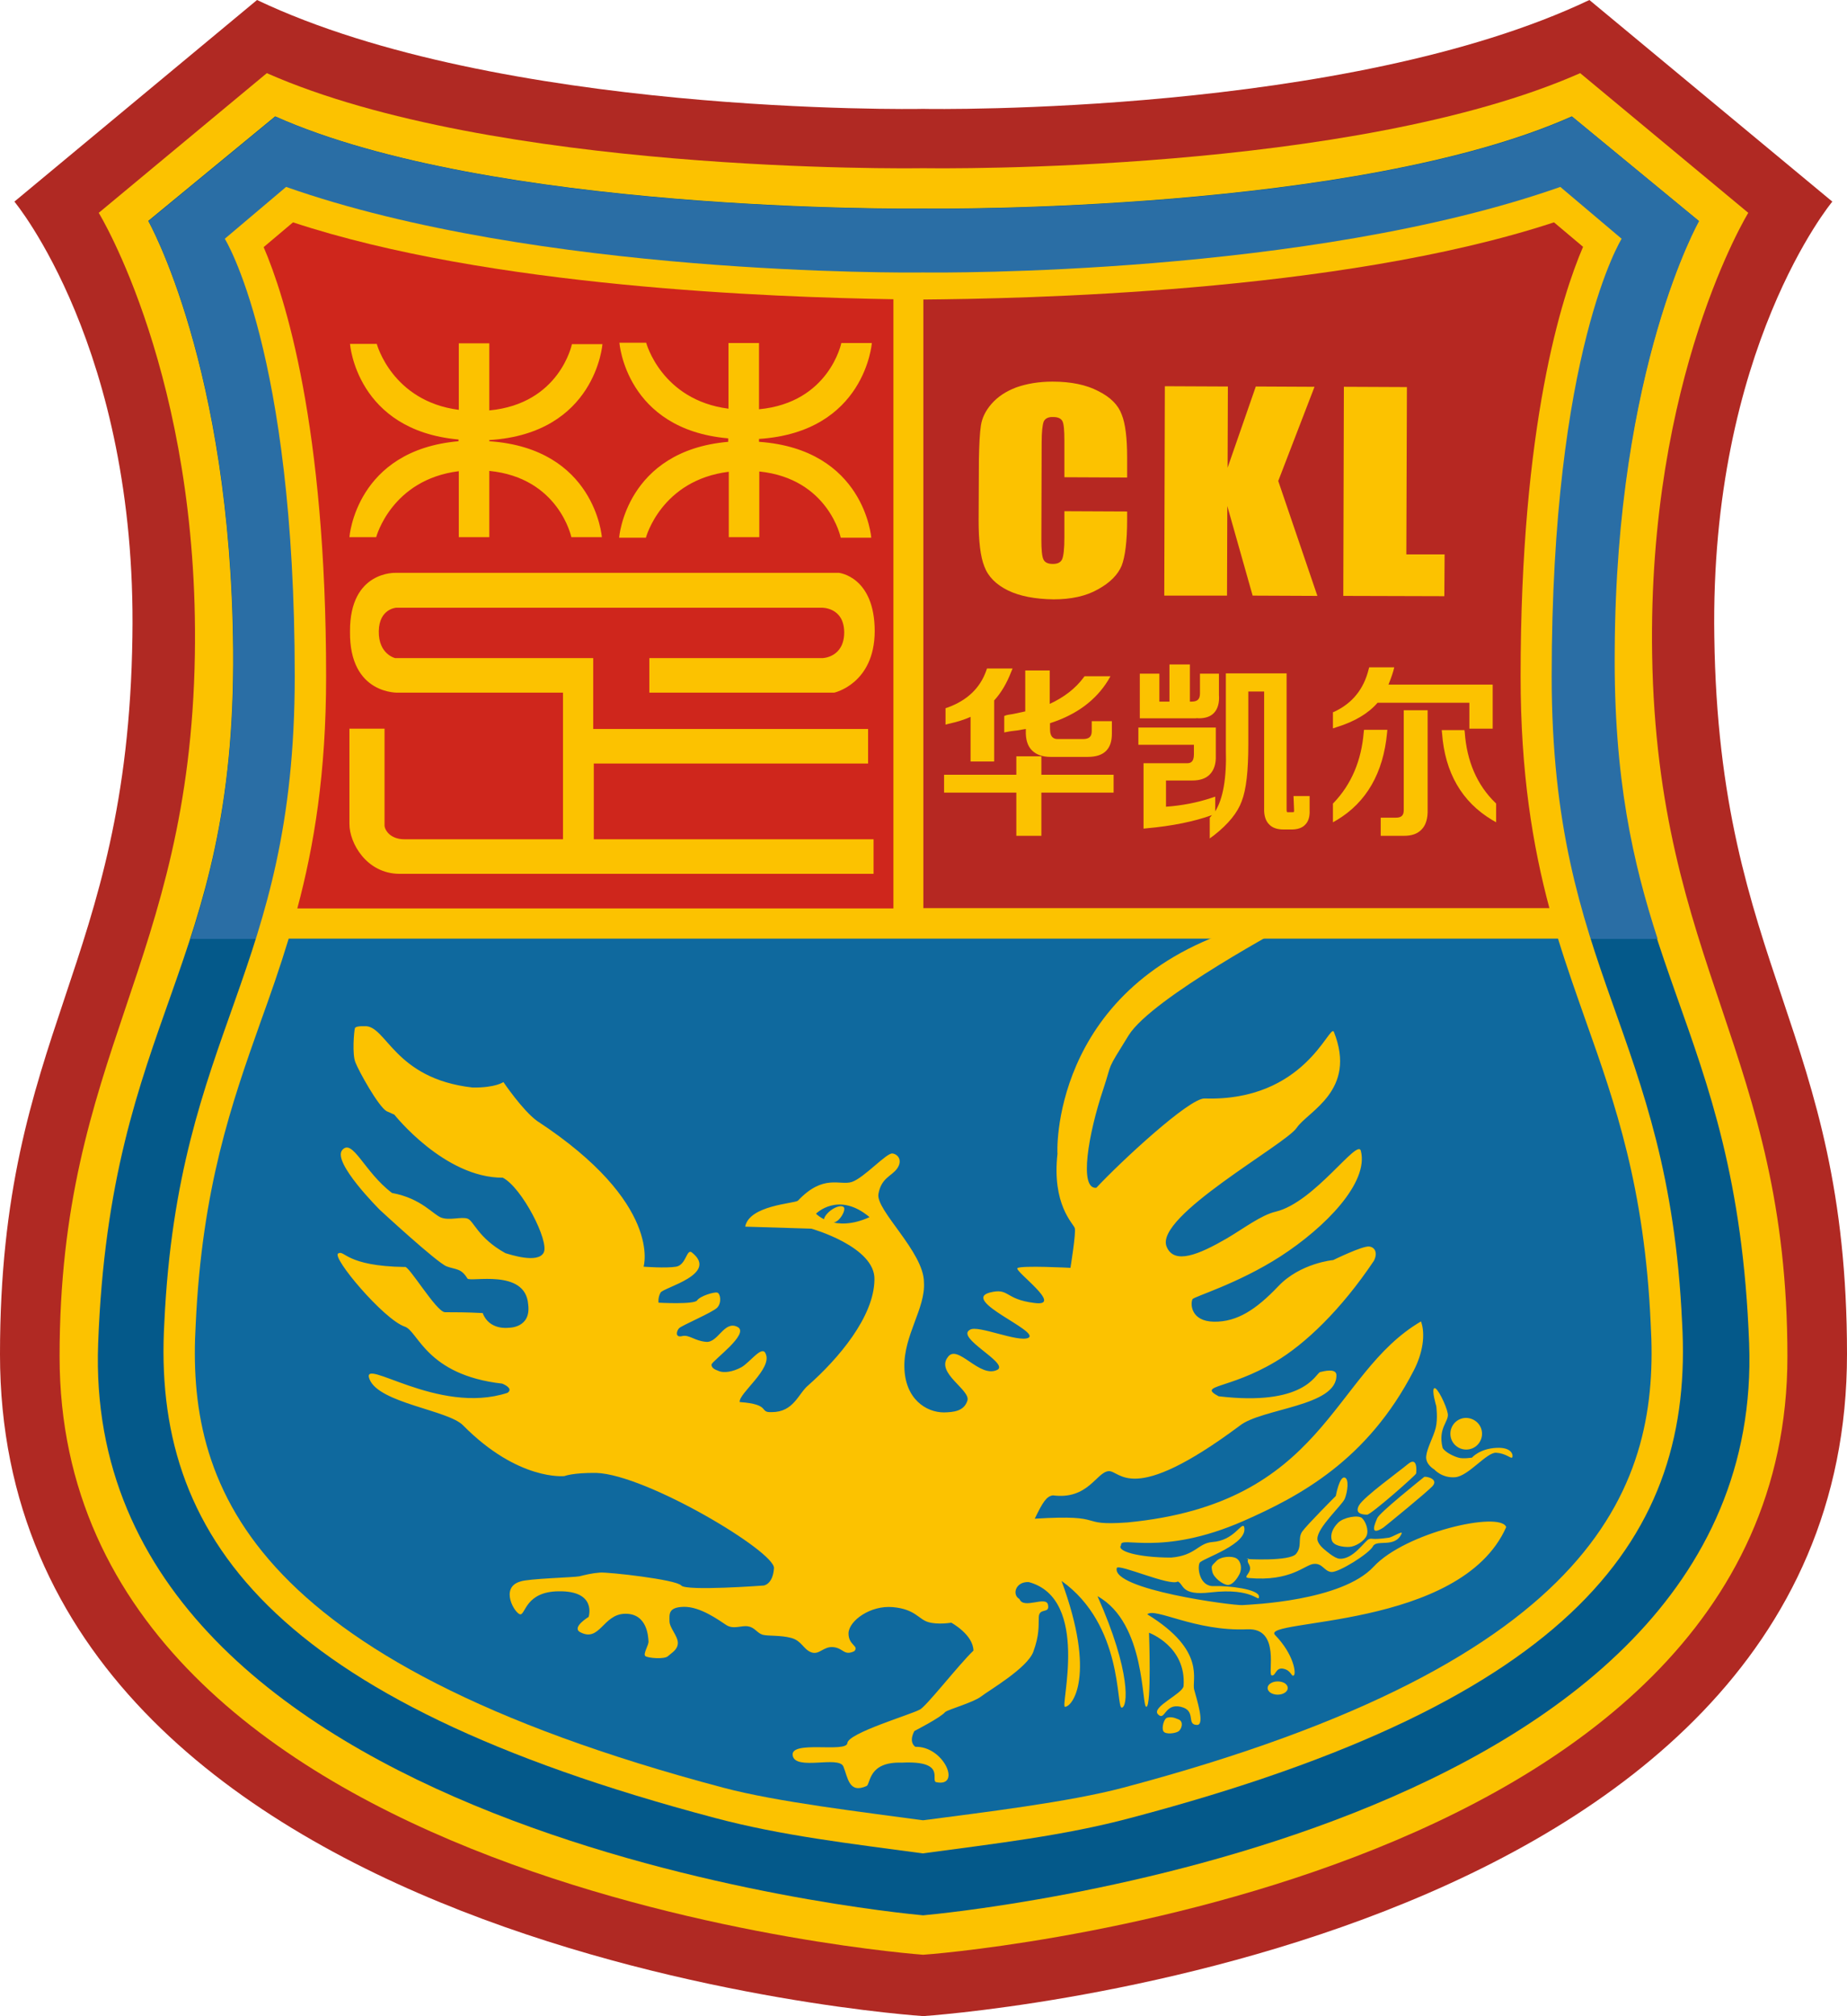 <svg xmlns="http://www.w3.org/2000/svg" xmlns:xlink="http://www.w3.org/1999/xlink" viewBox="79.2 50 641.7 700" xml:space="preserve"><g><path fill="#B02923" d="M674.8,271.1c-1.6-100,41-151.1,41-151.1l-84.4-70C547.3,90,403.2,87.9,400,87.8l0,0h-0.1h-0.1l0,0 C396.6,87.9,252.6,90,168.5,50l-84.3,70c0,0,42.6,51,41,151.1c-1.6,115.4-46,136.5-46,249.1C79.1,729.2,399.9,750,399.9,750h0.1 c0,0,321-20.8,320.9-229.9C720.9,407.5,676.4,386.5,674.8,271.1z"/><path fill="#FCC200" d="M700.2,521c0-105.3-45.2-135.6-47-243.6c-1.6-96.6,33.4-153.5,33.4-153.5l-58.4-48.5 c-78.9,34.8-222.3,33.1-228.1,33l0,0H400h-0.1l0,0c-5.8,0.1-149.1,1.8-228-33l-58.4,48.5c0,0,35,56.9,33.4,153.5 c-1.8,108-47,138.3-47,243.6c0,186,299.9,207.7,300,207.7l0,0l0,0l0,0l0,0C400.1,728.8,700.2,707,700.2,521z"/><path fill="#04598A" d="M686.9,516.5c-4.2-113.8-47.8-129.1-47-240.9c0.8-98.3,29.5-148.9,29.5-148.9l-44.1-36.3 c-74.8,33.3-219.5,32.1-225.2,32l0,0H400h-0.1l0,0c-5.8,0.1-150.4,1.3-225.1-32l-44.1,36.3c0,0,28.7,50.6,29.5,148.9 c0.9,111.7-42.7,127.1-46.9,240.9C106.9,687.3,390.1,714.1,399.8,715l0,0h0.1c0.1,0,0.1,0,0.1,0l0,0 C409.9,714.1,693.2,687.3,686.9,516.5z"/><path fill="#2A6EA5" d="M669.5,126.8l-44.1-36.3c-74.8,33.3-219.5,32.1-225.2,32l0,0h-0.1H400l0,0c-5.8,0.1-150.4,1.3-225.1-32 l-44.1,36.3c0,0,28.7,50.6,29.5,148.9c0.3,44.7-6.4,73.9-14.9,100.3h509.7c-8.5-26.3-15.3-55.6-14.9-100.3 C640.7,177.4,669.5,126.8,669.5,126.8z"/><path fill="#FCC200" d="M663.6,509.1c-4.7-101.9-45.3-120.4-45.3-224.3c0-113.1,24.3-151.9,24.3-151.9l-21.3-18 c-87.6,30.8-215.5,29.8-221.3,29.7l0,0h-0.1h-0.1l0,0c-5.7,0.1-133.6,1.1-221.2-29.7l-21.3,18c0,0,24.3,38.8,24.3,151.9 c0,103.8-40.5,122.4-45.3,224.3C132,583,172.9,640.3,327.6,681.2c23.3,6.2,47.1,8.9,72.1,12.3l0,0h0.1h0.1l0,0 c25-3.4,48.9-6.1,72.1-12.3C627,640.3,667.9,583.1,663.6,509.1z"/><path fill="#0F699E" d="M630.3,404.9c-3.3-9.4-6.7-18.9-9.8-29h-441c-3.1,10.2-6.4,19.6-9.8,29c-10,28.2-20.3,57.4-22.5,104.8 c-3.2,54.8,16.1,116.7,183.3,161c18.8,5,48.8,8.5,69.3,11.3l0,0h0.1h0.1l0,0c20.5-2.7,50.6-6.3,69.4-11.3 c167.2-44.3,186.5-106.2,183.3-161C650.6,462.3,640.3,433.1,630.3,404.9z"/><path fill="#B62822" d="M619.1,127.2C544,151.9,432.8,153.7,400,154v211.3h217.5c-5.8-21.7-10-46.9-10-80.5 c0-87.2,14.3-131.9,21.7-149.1L619.1,127.2z"/><path fill="#CF261C" d="M389.6,365.3V153.9c-41.6-0.7-140.1-4.1-208.6-26.7l-10.2,8.6c7.4,17.2,21.7,61.9,21.7,149.1 c0,33.6-4.2,58.8-10,80.5h207.1V365.3z"/></g><g><g><path fill="#FCC200" d="M428.1,298.6v5.7l1.1-0.2c0.8-0.2,1.9-0.3,3.5-0.5c1.2-0.2,2.1-0.4,2.9-0.5v0.6c-0.1,3,0.6,5.3,2.1,6.8 s3.6,2.3,6.5,2.3h12.4h0.5c2.9,0,5.1-0.7,6.5-2.2c1.3-1.4,1.9-3.3,1.9-5.9v-4.3h-7v3.4c0,2-0.9,2.8-3.1,2.8H447h-0.3 c-1.2,0-2.7-0.4-2.7-3.5v-2c9.1-2.9,15.9-7.9,20.2-14.9l0.8-1.4h-9l-0.3,0.4c-2.8,3.8-6.8,6.9-11.8,9.2v-11.6h-8.5V297 c-1,0.2-2.4,0.5-4.2,0.9c-1.2,0.2-2.1,0.3-2.6,0.5L428.1,298.6z"/><polygon fill="#FCC200" points="441,312.6 432.3,312.6 432.3,319 407.2,319 407.2,325.2 432.3,325.2 432.3,340.2 441,340.2 441,325.2 466.1,325.2 466.1,319 441,319"/><path fill="#FCC200" d="M416.4,298.9v15.5h8.2v-21.2c2.4-2.6,4.4-6,5.9-9.9l0.5-1.2h-8.9l-0.2,0.6c-2.1,6.1-6.6,10.5-13.6,13 l-0.6,0.2v5.7l1.1-0.3C411.6,300.7,414.2,299.9,416.4,298.9z"/><path fill="#FCC200" d="M495.7,299.4c2.3,0,4.1-0.6,5.3-1.9c1.3-1.4,1.9-3.5,1.7-6.2v-7.4h-6.6v6.9c0,2-0.9,2.8-2.9,2.8h-0.6 v-12.9h-7.1v12.9H482v-9.7h-6.8v15.5h19.4C495.1,299.3,495.4,299.4,495.7,299.4z"/><path fill="#FCC200" d="M528.8,331.3c0,0.4,0,0.6-0.1,0.6c0,0.1-0.2,0.1-0.6,0.1c-0.1,0-0.2,0-0.5,0h-0.8h-0.3 c-0.1,0-0.3,0-0.3-0.9v-47.3h-21.1v26.5c0.3,9.9-1,17.1-3.7,21.4v-5.1l-1.2,0.4c-5.1,1.7-10.4,2.7-15.9,3.1V321h8.6h0.5 c2.7,0,4.8-0.7,6.2-2.2c1.4-1.5,2.1-3.6,2-6.4v-9.8h-26.9v6H494v3.3c0,2.7-1.2,3.1-2.4,3.1c-0.1,0-0.2,0-0.4,0h-14.7v22.7l1-0.1 c9-0.8,16.7-2.4,22.8-4.6c-0.2,0.2-0.4,0.4-0.5,0.6l-0.3,0.3v7.2l1.5-1.1c5-3.9,8.2-7.9,9.6-11.8c1.6-4.1,2.3-10.6,2.3-19.9v-18.2 h5.5v40.5c-0.1,2.5,0.5,4.4,1.7,5.6c1.1,1.2,2.8,1.8,5,1.8h0.4h2.5c2.1,0,3.7-0.6,4.7-1.7c1.1-1.1,1.6-2.8,1.5-5v-4.9h-5.6 L528.8,331.3z"/><path fill="#FCC200" d="M561.2,303.4h-8.1l-0.1,0.8c-0.8,9.9-4.3,18.1-10.4,24.5l-0.3,0.3v6.5l1.4-0.8 c10.2-6.1,16.1-16.3,17.4-30.2L561.2,303.4z"/><path fill="#FCC200" d="M557.8,294h31.9v9h8.1v-15.3h-36.2c0.6-1.5,1.2-3.1,1.7-4.8l0.3-1.2h-8.7l-0.2,0.7 c-1.7,6.9-5.7,11.8-11.9,14.7l-0.5,0.2v5.6l1.2-0.4C550,300.5,554.7,297.6,557.8,294z"/><path fill="#FCC200" d="M566.9,331.3c0,1.8-0.8,2.6-2.7,2.6h-5.3v6.3h8.1c2.7,0,4.7-0.7,6.1-2.2c1.5-1.5,2.2-3.9,2.1-7v-34.4h-8.3 L566.9,331.3L566.9,331.3z"/><path fill="#FCC200" d="M598.7,328.7c-6.3-6.1-9.9-14.4-10.6-24.4l-0.1-0.8h-7.9l0.1,1c1,13.8,6.9,23.9,17.4,30.2l1.4,0.8V329 L598.7,328.7z"/></g><g><path fill="#FCC200" d="M460.8,185.8c-4.2-2.2-9.5-3.3-15.9-3.3c-4.7,0-8.9,0.7-12.6,2c-3.7,1.4-6.5,3.3-8.6,5.7s-3.3,4.9-3.7,7.5 c-0.4,2.6-0.6,6.5-0.7,11.8l-0.1,21.2c0,7.1,0.6,12.5,2,16c1.3,3.5,4.1,6.3,8.2,8.3s9.4,3,15.8,3.1c6.1,0,11.3-1.1,15.5-3.5 c4.2-2.3,6.9-5.1,8.2-8.2c1.2-3.1,1.9-8.5,1.9-16v-2.8l-21.8-0.1v9.1c0,4-0.3,6.5-0.8,7.6s-1.6,1.6-3.2,1.6 c-1.7,0-2.8-0.5-3.3-1.6s-0.7-3.4-0.7-6.9l0.1-33.7c0-3.7,0.3-6.1,0.7-7.2c0.5-1.1,1.6-1.7,3.4-1.6c1.6,0,2.6,0.5,3.1,1.4 s0.7,3.2,0.7,6.9v12.6l21.8,0.1v-6.9c0-6.8-0.6-11.8-1.9-15C467.7,190.6,465,187.9,460.8,185.8z"/><polygon fill="#FCC200" points="535.9,184.3 515.5,184.2 505.7,212.4 505.8,184.2 483.9,184.1 483.7,256.8 505.5,256.8 505.6,225.7 514.4,256.8 536.9,256.9 523.3,217"/><polygon fill="#FCC200" points="567.8,242.5 568,184.4 546.1,184.3 545.9,256.9 581,257 581.1,242.5"/></g></g><g><path fill="#FCC200" d="M200.6,236.5h9.3c0,0,5.3-20,28.7-22.9v22.9h10.6v-23c24.2,2.4,28.5,23,28.5,23h10.6 c0,0-2.3-30.8-39.1-33.3v-0.4c37-2.3,39.3-33.3,39.3-33.3h-10.6c0,0-4.2,20.7-28.7,23v-23.3h-10.6v23.1 c-23.2-3-28.5-22.9-28.5-22.9h-9.3c0,0,2.2,30,37.7,33.2v0.6C202.8,206.3,200.6,236.5,200.6,236.5z"/><path fill="#FCC200" d="M294.3,236.7h9.3c0,0,5.3-20,28.8-22.9v22.7H343v-22.8c24.1,2.5,28.3,23,28.3,23h10.6c0,0-2.3-30.7-39-33.3 v-1c36.9-2.4,39.2-33.3,39.2-33.3h-10.6c0,0-4.2,20.7-28.6,23v-23h-10.6v22.8c-23.3-3-28.6-22.9-28.6-22.9h-9.3 c0,0,2.2,30.1,37.8,33.2v1.2C296.6,206.5,294.3,236.7,294.3,236.7z"/><path fill="#FCC200" d="M285.3,315.1h95.5v-12h-95.5v-12.6v-11.9v-0.1h-68.8c0,0-5.8-1.3-5.7-9.3c0.1-7.9,6.1-8.2,6.1-8.2h147.7 c0,0,7.8-0.3,7.9,8.5c0,8.9-7.6,9-7.6,9h-60.1v12H369c0,0,14-3,14.1-21.3c0-19-12.4-20.3-12.4-20.3h-154c0,0-16-0.8-15.9,20.3 c-0.3,22.2,16.9,21.3,16.9,21.3h57.1V303v12v26.4c-29.1,0-53.2,0-55.1,0c-5.1,0-6.9-3.4-6.9-4.8s0-33.6,0-33.6h-12.2 c0,0,0,26.4,0,33.1s6,17.2,17.3,17.3c8.8,0,164.8,0,164.8,0v-12c0,0-52,0-97.2,0v-26.3H285.3z"/></g><g><path fill="#FCC200" d="M205.8,406.3c7.7-0.5,10.1,18.2,37.6,21.3c8,0.1,10.7-1.9,10.7-1.9s6.7,9.9,11.7,13.5 c43.8,28.7,37,50.6,37,50.6s7.8,0.6,11.3,0s3.6-6.2,5.4-5c9.7,7.6-9.8,12.2-10.8,14s-0.7,3.5-0.7,3.5s12.4,0.7,13.4-0.8 s5.9-3,7-2.7s1.6,3.5,0,5.2s-12.4,6.2-13.3,7.2s-1.4,3.3,1.1,2.7s4.3,1.7,8.4,2s6.2-7.5,10.8-5.2c4.6,2.3-9,11.9-9,13.1 c0,1.2,1.1,1.7,2.7,2.3s4.6,0.3,7.7-1.4c3-1.7,7.2-7.8,8.4-4.7c2.5,5.2-9.5,13.9-9,16.8c11.1,0.8,6.5,3.7,11.1,3.5 c7.7,0,9.2-6.4,12.7-9.3c10.4-9.2,22.8-23.7,23-36.6c0.5-11.5-21.9-17.8-21.9-17.8l-23-0.7c1.4-7.4,16.9-8,18.3-9 c8.9-9.4,14.5-5.2,18.7-6.5c4.3-1.4,12.2-10.3,14.2-9.9c2,0.3,3.5,2.5,1.6,5.2s-5.5,3.2-6.5,8.8c-1.1,5.6,15.8,20.2,15.8,30.7 c0.6,9-7,18.3-6.8,29.4c0.2,11.1,7.5,15.8,13.8,15.8c3.1-0.1,6.9-0.3,8.1-4.1c1.2-3.7-11.1-9.6-6.8-15.1c3.4-4.9,11.2,7.8,17.4,4.3 c3.4-2.5-14.8-11.1-9.7-13.8c2.6-1.8,16.7,4.5,20.3,2.8c4.1-2.3-23.4-12.9-13.5-15.7c7-1.8,5,2.3,15.6,3.6 c10.5,1.4-7.1-11.1-5.9-12.1s18.4-0.1,18.4-0.1s2-12.2,1.5-13.8c-0.5-1.6-8-8.1-6-25.9c-0.1,0.9-3-56.7,61.8-77.8 c7.1-3,19.2-2,19.2-2s-48.2,25.7-56.3,38.8c-8.1,13.1-5.4,8.5-8.8,18.7c-5.2,15.5-8.5,34.8-2.4,34.2c8.3-8.9,32.3-31.2,37.6-31 c34.8,1.1,43.3-25.9,44.9-23.2c8.2,20.5-9,27.6-12.9,33.4s-49.4,30.7-45.2,41.2c2.6,6.5,11.4,2.7,20.9-2.8c5.8-3.4,11.9-8.1,17-9.3 c13.5-3.2,28.5-25.7,29.6-21.1c2.8,11-12.3,26.5-27.9,36.6c-14.9,9.6-30.2,14-30.6,14.9c-0.8,1.7-0.5,7.7,7.5,7.8 c8,0.1,14.6-4.2,22.3-12.3c7.7-8.1,19.1-9.1,19.1-9.1s10.2-5,12.5-4.7s2.9,2.6,1.6,5c-11.4,17-23.9,28.9-34.2,35 c-16.3,9.7-27.2,8-19.7,12c29.7,3.5,33.5-7.6,35.2-8.4c1.3-0.3,5.5-1.4,5.7,0.9c0.5,11.1-26.1,11.6-33.7,17.8 c-37.9,28.2-41.3,15.3-45.5,15.7s-7.1,10-19.3,8.4c-2.2,0.3-3.5,2.3-6.3,8.1c26-1.6,14,2.6,32.2,1.3c68.9-6.6,70.7-51.5,102-69.8 c1.6,4.5,0.6,11-2.5,17c-16.1,31.3-39.9,43.8-59.2,52.3c-28.8,12.6-43.1,4.9-42.5,8.4c-1.8,2,5.8,4.3,17.4,4.3 c8.5-0.7,9.3-5,14.3-5.4c7.5-0.5,10-6.8,11-5.4c1.9,6.1-14.5,11.1-15.4,12.6c-0.9,1.6-0.1,8.4,5,8.1c5.1-0.2,15.5,1.1,15.6,3.6 c0,2.5-1.6-3.2-16.9-1.4c-10.3,1.2-9.1-2.8-11.3-3.8c-2.6,1.8-20.4-6.2-21.2-4.7c-2,7.5,40.4,13.1,43.6,12.9 c3.2-0.2,34.5-1.4,45.6-13.3c11.1-12,44-19.4,46.1-13.8c-15.8,35.7-85.8,31.8-80.3,37.5c6.5,6.7,7.4,13.4,6.5,14s-0.8-1.7-3.6-2.3 s-2.6,2.6-4.1,2.3s3.2-16.5-8.4-16c-18.2,0.8-32.1-7.7-34.8-5.2c20.7,12.7,15.3,22.8,16.3,26.2c0.9,3.4,3.7,12,1.1,12.2 c-4.1,0.1-0.1-5-5.8-6.3c-5.7-1.3-5.4,5.2-7.9,2.6c-2.4-2.5,8.6-7.1,8.9-9.8c1-13.8-12-18.5-12-18.5s0.9,25.3-0.9,25.7 c-1.8,0.5,0-29-17-38.4c11.8,26.5,10.5,38.7,8.4,38.7c-2,0,0.6-28.7-20.9-44c12.2,33,3.7,43.8,1.2,43.7 c-1.8,0.3,8.9-37.5-12.6-43.3c-4.6-0.2-5.9,4.4-3.2,5.9c1.4,3.7,9.3-1.3,9.9,2c0.7,3.3-3.1,0.8-3.2,4.3c-0.1,3.4,0.2,6.2-1.9,12 c-2.1,5.7-15.4,13.4-18.1,15.5s-11.1,4.4-12.5,5.4c-1.5,1.9-10.7,6.6-10.7,6.6s-2.2,3.6,0.3,5.5c9.9-0.3,16.1,14,7.4,12.3 c-2.5-0.3,3.9-7.6-12.1-6.8c-11.7-0.4-10.8,7.3-12.2,8.1c-6.2,2.8-6.5-2.9-8.1-6.8c-1.7-3.8-16.7,1.6-17.6-3.8 c-0.9-5.4,18.7-0.8,19-4.3s22.1-9.9,25.1-11.6c2-0.7,13.3-15.3,18.7-20.5c-0.1-5.6-7.7-9.7-7.7-9.7s-4.6,0.8-8-0.2 s-4.5-4.5-12.3-5.2s-15.2,4.7-15.4,9c-0.1,4.3,3.8,4.4,2,6.3c-3.6,1.7-3.7-1-7.2-1.4s-4.9,2.8-7.7,1.8c-2.8-1-3.3-4-7-5 s-7.9-0.6-9.9-1.1c-2-0.6-2.7-2.5-5-2.9c-2.3-0.5-5.1,1.2-7.7-0.5s-9-6.4-14.7-6.3c-5.6,0.1-5,2.7-5,5s2.9,5.1,2.9,7.5 s-2.1,3.4-3.4,4.6c-1.2,1.2-7,0.7-7.9,0c-0.9-0.8,1.3-3.9,1.1-5.2c-0.1-1.3-0.3-9.6-8.1-9.5c-7.8,0.1-8.8,10.2-15.8,6.3 c-2.7-1.7,3.1-5.2,3.1-5.2s3-9.1-10.4-8.9c-11.4,0.1-11.5,8-13.3,8s-7.4-9.3,0-11.4c2.6-1,18.5-1.4,20.5-1.8c2-0.5,4.4-1.1,7.2-1.3 c2.8-0.2,26.4,2.4,28.2,4.5c1.8,2,28.6,0,28.6,0s3.2-0.3,3.6-6c0.5-5.7-44.3-32.5-61.7-33.1c-8.2-0.1-11.1,1.1-11.1,1.1 s-16,1.8-35.2-17.6c-5.1-5.3-29.2-7.7-32.5-16s23.7,12.6,47.9,4.7c1.8-1.2-0.1-2.5-1.8-3.2c-26.5-3-29.2-18.3-33.9-19.8 c-7.3-2.5-25.5-24.1-23.1-25.4c2.3-1.3,2.6,4.4,23.1,4.7c1.2-1,11,15.7,14,15.7s7.7,0,13.1,0.3c2.3,6.1,9,5.1,9,5.1 s7.9,0.2,6.8-8.1c-0.9-12.6-20.3-7.6-21.1-9c-2.2-3.6-3.9-3-7.2-4.2s-23.2-19.6-23.2-19.6s-16.7-16.6-13.1-20.8 c3.6-4.2,7.7,7.7,17.3,14.9c10.3,1.9,14.3,7.6,17.2,8.6s6.8-0.4,9,0.3c2.2,0.7,3.6,6.7,13.2,12c1.7,0.5,11.3,3.7,13.3-0.2 c2-3.9-7.5-22.5-14.2-26c-20.3,0.1-37.7-21.9-37.7-21.9l-2.7-1.2c-2.9-1.7-9.7-14-10.8-16.9c-1.2-2.8-0.5-10.8-0.2-11.9 C202.9,406,206.7,406.4,205.8,406.3z"/><path fill="#FCC200" d="M484.7,646.4c1.1-0.3,2.2-0.2,4,0.6s1.1,3.2,0,4.1c-1.2,0.8-4.6,1.2-5.3,0 C482.7,649.9,483.6,646.7,484.7,646.4z"/><path fill="#FCC200" d="M526.6,636.1c0,1.3-1.6,2.3-3.5,2.3s-3.5-1-3.5-2.3s1.6-2.3,3.5-2.3C525.1,633.8,526.6,634.8,526.6,636.1z"/><path fill="#FCC200" d="M513.1,591.1c-1.2,1.3,0.6,1.9,0.4,3.7c-0.2,1.8-2.5,2.9-0.4,3.1c14.6,1.3,19.4-4.6,22.5-4.9 c3.1-0.3,3.6,2.5,6.1,2.8s13.2-6.4,14.5-8.9c1.3-2.6,7.7,0.8,10-4.5c0.3-1-3.2,1.3-4.5,1.5c-6.4,0.9-5.5,0-6.9,0.5 s-5.4,7.1-10.2,6.8c-1.8-0.1-5-3-5-3s-2.6-1.9-2.7-3.8c-0.2-3.9,8.5-11.7,9.5-14c1-2.4,1.6-7.1-0.1-7.4c-1.8-0.3-3,6.4-3,6.4 s-10.1,10.1-11.7,12.4c-1.6,2.4,0.1,5-2.1,7.7c-2.2,2.7-17.3,1.8-17.3,1.8"/><path fill="#FCC200" d="M501.7,592.1c1.5-1.7,5.5-2,7.1-1s2,3.6,1,5.5s-2.5,3.7-4,3.7c-1.6,0-5-2.5-5.4-4.6 C499.9,593.5,500.2,593.7,501.7,592.1z"/><path fill="#FCC200" d="M541.9,584.8c-0.6-2,0.3-4.2,2.2-6.1c1.9-1.9,7-2.8,8.3-1.6s2.4,4.2,1.6,6.1c-0.8,1.9-3.9,3.8-6,3.9 C545.8,587.2,542.5,586.7,541.9,584.8z"/><path fill="#FCC200" d="M551.4,572.6c-1.8,3.1,1.5,3.3,2.8,3.3s16.9-13.7,17-14.3s0.6-6.1-2.8-3.3 C564.9,561.2,553.2,569.6,551.4,572.6z"/><path fill="#FCC200" d="M557.7,577.1c-0.8,1.9-2.9,6.5,2.1,3.3c1.9-1.5,14.4-11.7,17-14.3c2.5-2.6-2.2-3.6-2.8-3.3 C572.4,564.1,558.5,575.2,557.7,577.1z"/><path fill="#FCC200" d="M577.5,532c1-0.6,4.2,6,4.7,8.8s-3.5,4.9-1.8,11.9c0.9,1.6,4,3,5.5,3.4c1.5,0.5,4.7,0,4.7,0 s2.6-3.1,8.5-3.4c5.9-0.3,5.9,3.1,5.4,3.4c-0.5,0.3-2.2-1.5-5.5-1.7s-9.6,8.1-14.2,8.5c-4.6,0.4-7.3-2.7-7.3-2.7s-3.1-1.7-2.8-4.6 c0.3-2.9,2.5-6.6,3.3-9.8s0.2-7.6,0.2-7.6S576.5,532.6,577.5,532z"/><path fill="#FCC200" d="M594.1,547.8c0,3-2.4,5.5-5.5,5.5c-3,0-5.5-2.4-5.5-5.5c0-3,2.4-5.5,5.5-5.5 C591.7,542.4,594.1,544.8,594.1,547.8z"/><path fill="#0F699E" d="M381.3,472.6c-12.3,5.6-18.6-1.2-18.6-1.2S370.5,463.5,381.3,472.6z"/><path fill="#FCC200" d="M367.9,470.2c-1.9,1.4-2.9,3.2-2.3,4c0.6,0.9,3,0.8,4.5-0.3c1.5-1.1,2.9-3.8,2.3-4.7 C371.8,468.4,369.8,468.8,367.9,470.2z"/></g></svg>